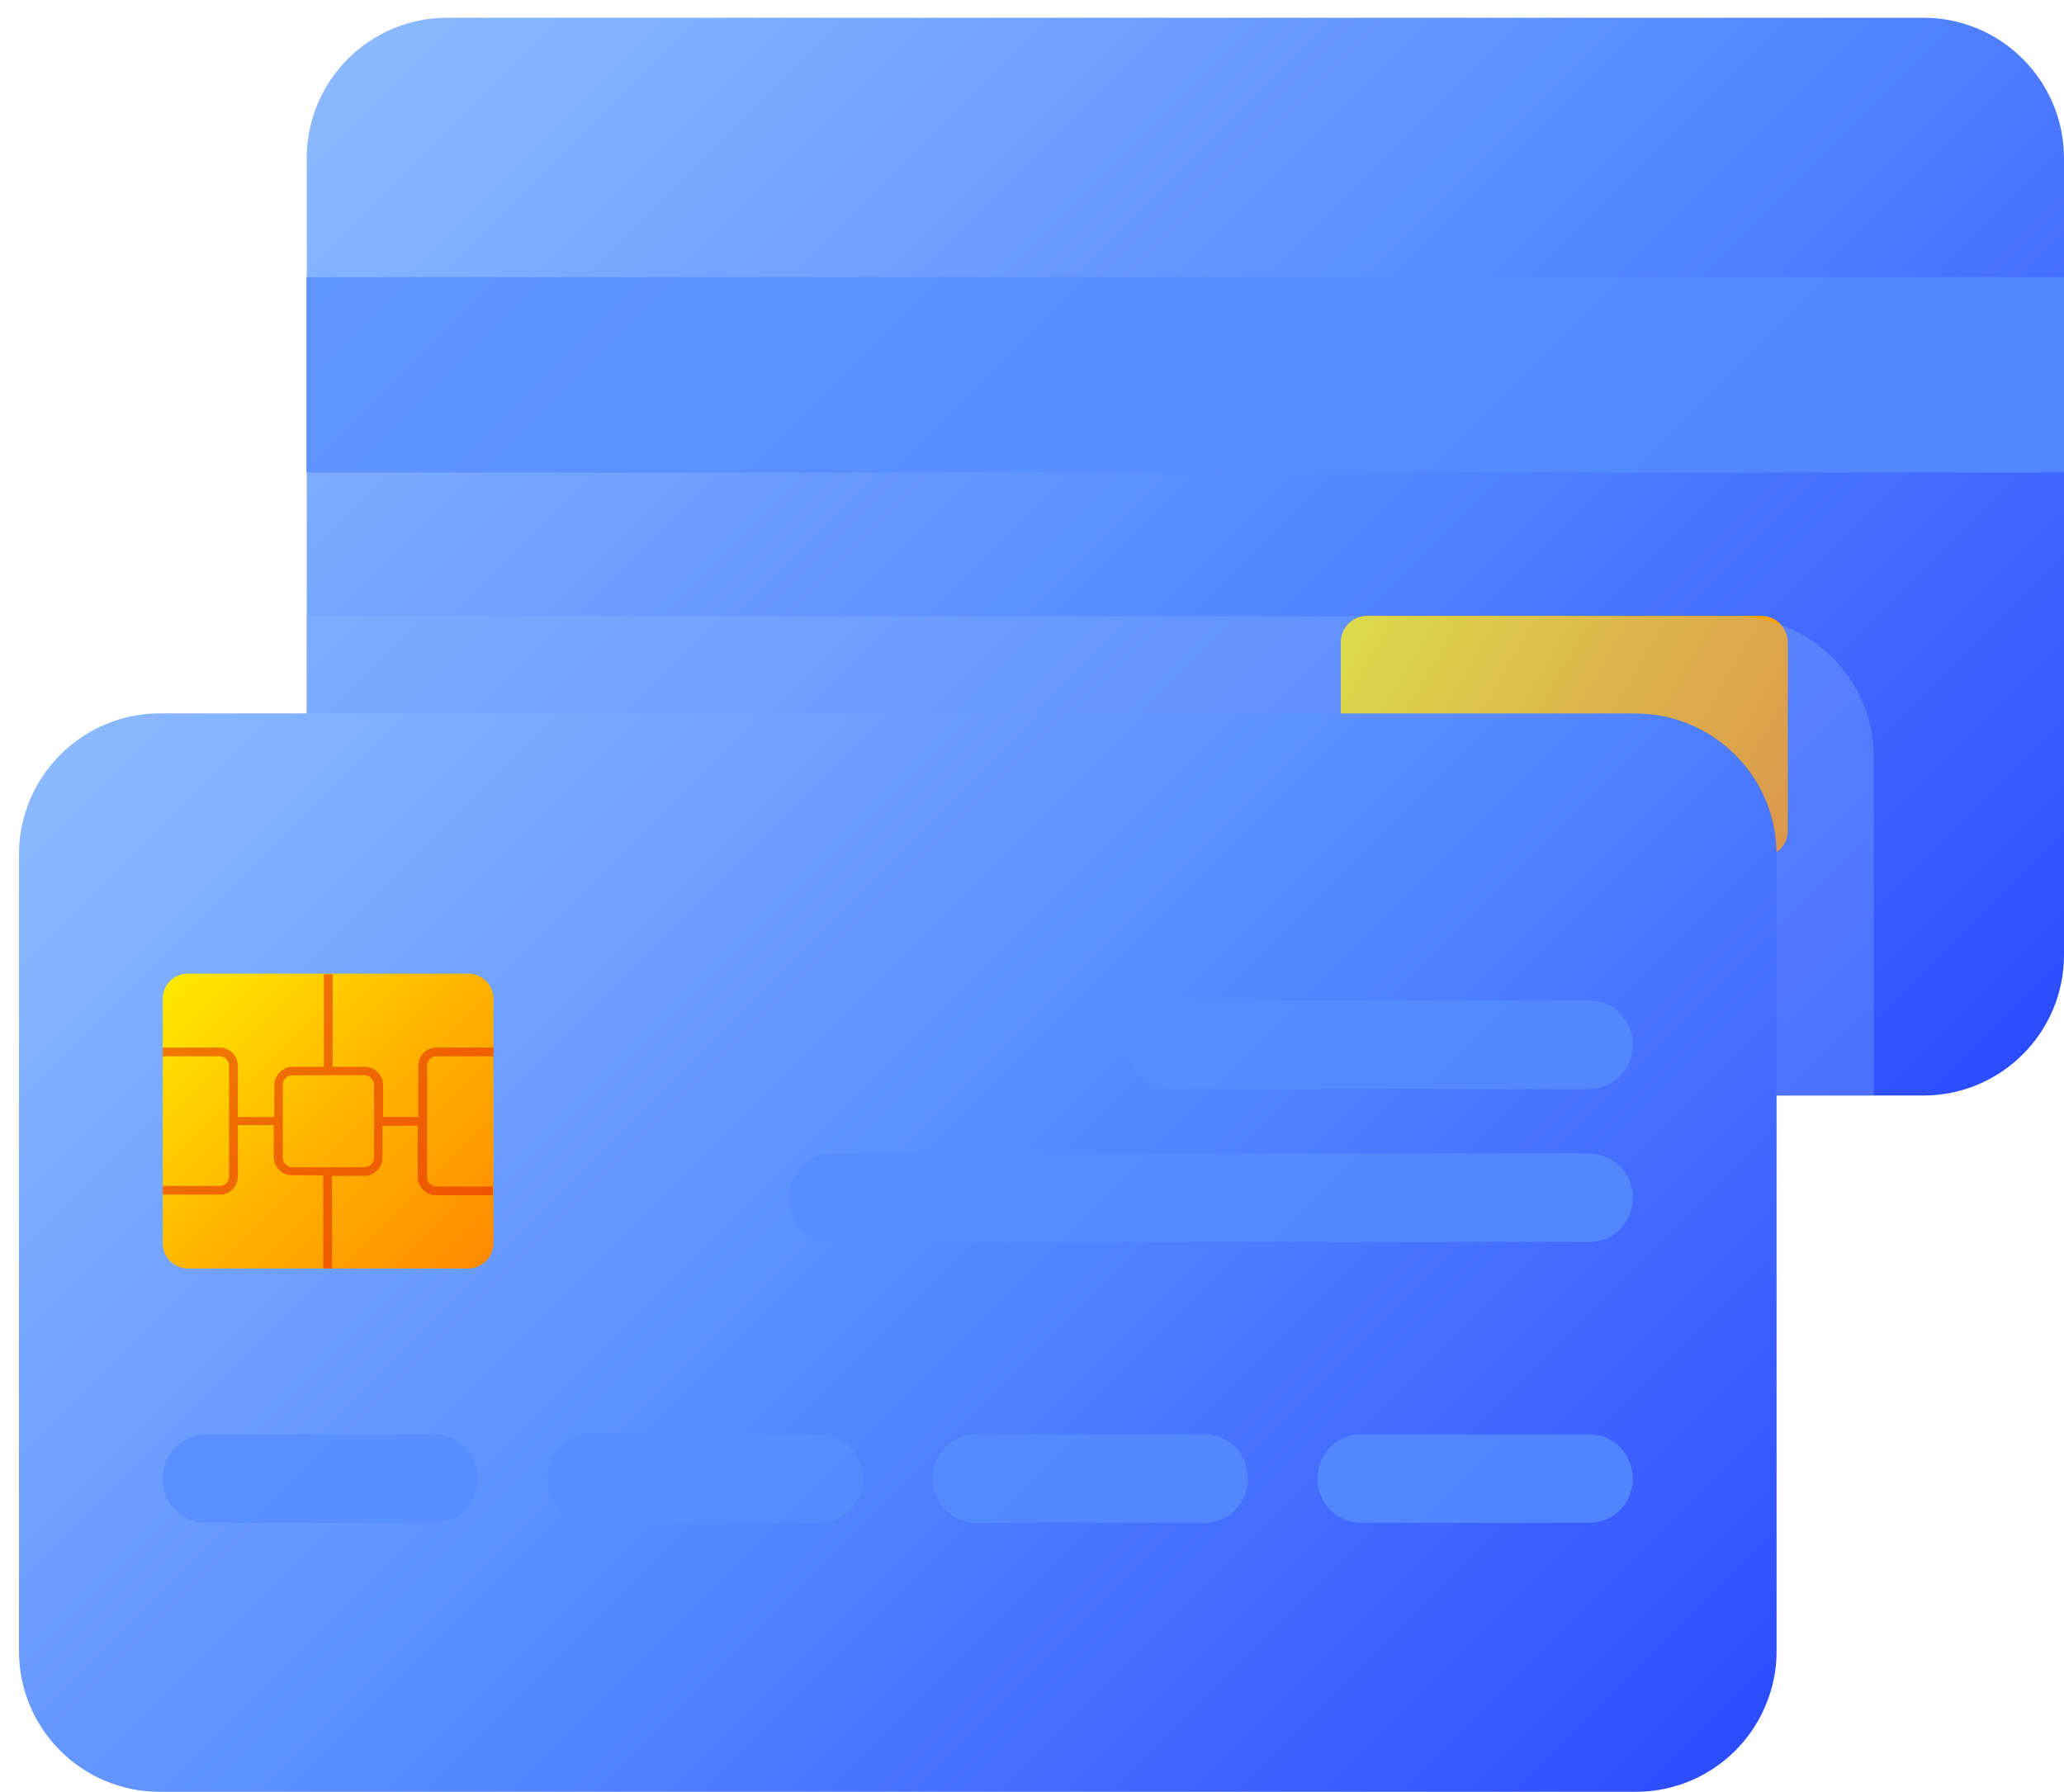 <?xml version="1.0" encoding="utf-8"?>
<!-- Generator: Adobe Illustrator 23.0.6, SVG Export Plug-In . SVG Version: 6.00 Build 0)  -->
<svg version="1.1" id="_x3C_Layer_x3E_" xmlns="http://www.w3.org/2000/svg" xmlns:xlink="http://www.w3.org/1999/xlink" x="0px"
	 y="0px" viewBox="0 0 662.1 574.9" style="enable-background:new 0 0 662.1 574.9;" xml:space="preserve">
<style type="text/css">
	.st0{display:none;fill:#0F223C;}
	.st1{display:none;fill:#FFFFFF;}
	.st2{display:none;fill:#F3F7FF;}
	.st3{display:none;}
	.st4{display:inline;fill:#FF7A72;}
	.st5{display:inline;fill:#DAB264;}
	.st6{fill:url(#SVGID_1_);}
	.st7{fill:url(#SVGID_2_);}
	.st8{opacity:0.8;fill:#588CFF;}
	.st9{fill:url(#SVGID_3_);}
	.st10{fill:url(#SVGID_4_);}
	.st11{opacity:0.5;fill:#E01600;}
	.st12{opacity:0.3;fill:#8AB9FF;}
	.st13{display:inline;fill:#0F223C;}
</style>
<rect class="st0" width="1230" height="1230"/>
<rect x="1230" class="st1" width="1230" height="1230"/>
<rect x="1230" y="1230" transform="matrix(-1 -1.224647e-16 1.224647e-16 -1 3690 3690)" class="st2" width="1230" height="1230"/>
<rect y="1230" transform="matrix(-1 -1.224647e-16 1.224647e-16 -1 1230 3690)" class="st1" width="1230" height="1230"/>
<g class="st3">
	<path class="st4" d="M805.6,1805.8H332.1c-24.9,0-45.1,20.2-45.1,45.1v255.7c0,24.9,20.2,45.1,45.1,45.1h473.5
		c24.9,0,45.1-20.2,45.1-45.1V1851C850.8,1826,830.6,1805.8,805.6,1805.8z M417.3,2065.4h-74.9c-7.8,0-14.2-6.3-14.2-14.2
		c0-7.8,6.3-14.2,14.2-14.2h74.9c7.8,0,14.2,6.3,14.2,14.2C431.4,2059.1,425.1,2065.4,417.3,2065.4z M432.8,1964.5
		c0,10.7-8.6,19.3-19.3,19.3h-67.4c-10.7,0-19.3-8.6-19.3-19.3v-55.9c0-10.7,8.6-19.3,19.3-19.3h67.4c10.7,0,19.3,8.6,19.3,19.3
		V1964.5z M543.3,2065.4h-74.9c-7.8,0-14.2-6.3-14.2-14.2c0-7.8,6.3-14.2,14.2-14.2h74.9c7.8,0,14.2,6.3,14.2,14.2
		C557.5,2059.1,551.1,2065.4,543.3,2065.4z M669.4,2065.4h-74.9c-7.8,0-14.2-6.3-14.2-14.2c0-7.8,6.3-14.2,14.2-14.2h74.9
		c7.8,0,14.2,6.3,14.2,14.2C683.5,2059.1,677.2,2065.4,669.4,2065.4z M795.4,2065.4h-74.9c-7.8,0-14.2-6.3-14.2-14.2
		c0-7.8,6.3-14.2,14.2-14.2h74.9c7.8,0,14.2,6.3,14.2,14.2C809.6,2059.1,803.3,2065.4,795.4,2065.4z M795.4,1910.8H658.2
		c-7.8,0-14.2-6.3-14.2-14.2c0-7.8,6.3-14.2,14.2-14.2h137.2c7.8,0,14.2,6.3,14.2,14.2C809.6,1904.4,803.3,1910.8,795.4,1910.8z"/>
	<path class="st5" d="M943,1627.6c0-24.9-20.2-45.1-45.1-45.1H424.4c-24.9,0-45.1,20.2-45.1,45.1v38.1H943V1627.6z"/>
	<path class="st5" d="M379.2,1728.5v63.1h332c1.5-9.7,9.9-17.2,20-17.2h102.8c11.2,0,20.3,9.1,20.3,20.3v22.5
		c6.6,9.6,10.5,21.2,10.5,33.6v77.5h32.9c24.9,0,45.1-20.2,45.1-45.1v-154.8H379.2z"/>
</g>
<g>
	<g>
		<linearGradient id="SVGID_1_" gradientUnits="userSpaceOnUse" x1="166.02" y1="-35.574" x2="594.422" y2="392.827">
			<stop  offset="0" style="stop-color:#8AB9FF"/>
			<stop  offset="0.497" style="stop-color:#588CFF"/>
			<stop  offset="1" style="stop-color:#2C4DFF"/>
		</linearGradient>
		<path class="st6" d="M662.1,50.8v255.6c0,24.9-20.2,45.1-45.1,45.1H143.5c-24.9,0-45.1-20.2-45.1-45.1V50.8
			c0-25,20.2-45.1,45.1-45.1H617C641.9,5.7,662.1,25.9,662.1,50.8z"/>
		<linearGradient id="SVGID_2_" gradientUnits="userSpaceOnUse" x1="433.96" y1="197.153" x2="569.678" y2="275.51">
			<stop  offset="0" style="stop-color:#FFE900"/>
			<stop  offset="0.497" style="stop-color:#FFB500"/>
			<stop  offset="1" style="stop-color:#FF8B00"/>
		</linearGradient>
		<path class="st7" d="M565,275H438.6c-4.7,0-8.5-3.8-8.5-8.5v-60.4c0-4.7,3.8-8.5,8.5-8.5H565c4.7,0,8.5,3.8,8.5,8.5v60.4
			C573.5,271.2,569.7,275,565,275z"/>
		<rect x="98.3" y="88.9" class="st8" width="563.8" height="62.7"/>
	</g>
	<g>
		<linearGradient id="SVGID_3_" gradientUnits="userSpaceOnUse" x1="73.793" y1="187.761" x2="502.201" y2="616.169">
			<stop  offset="0" style="stop-color:#8AB9FF"/>
			<stop  offset="0.497" style="stop-color:#588CFF"/>
			<stop  offset="1" style="stop-color:#2C4DFF"/>
		</linearGradient>
		<path class="st9" d="M569.9,274.1v255.7c0,5-0.8,9.9-2.4,14.4c-6,17.9-22.9,30.7-42.8,30.7H51.2c-24.9,0-45.1-20.2-45.1-45.1
			V274.1c0-19.9,12.9-36.8,30.7-42.8c4.5-1.6,9.4-2.4,14.4-2.4h473.5C549.7,229,569.9,249.2,569.9,274.1z"/>
		<linearGradient id="SVGID_4_" gradientUnits="userSpaceOnUse" x1="57.451" y1="311.979" x2="152.984" y2="407.512">
			<stop  offset="0" style="stop-color:#FFE900"/>
			<stop  offset="0.497" style="stop-color:#FFB500"/>
			<stop  offset="1" style="stop-color:#FF8B00"/>
		</linearGradient>
		<path class="st10" d="M150.2,407H60.3c-4.5,0-8.1-3.6-8.1-8.1v-78.4c0-4.5,3.6-8.1,8.1-8.1h89.9c4.5,0,8.1,3.6,8.1,8.1v78.4
			C158.2,403.4,154.6,407,150.2,407z"/>
		<path class="st8" d="M139.5,488.6H66.1c-7.7,0-13.9-6.3-13.9-14.2s6.2-14.2,13.9-14.2h73.4c7.7,0,13.9,6.3,13.9,14.2
			S147.1,488.6,139.5,488.6z"/>
		<path class="st8" d="M509.9,349.4H375.5c-7.7,0-13.9-6.3-13.9-14.2c0-7.8,6.2-14.2,13.9-14.2h134.4c7.7,0,13.9,6.3,13.9,14.2
			C523.8,343,517.6,349.4,509.9,349.4z"/>
		<path class="st8" d="M509.9,398.5h-243c-7.7,0-13.9-6.3-13.9-14.2s6.2-14.2,13.9-14.2h243c7.7,0,13.9,6.3,13.9,14.2
			S517.6,398.5,509.9,398.5z"/>
		<path class="st8" d="M262.9,488.6h-73.4c-7.7,0-13.9-6.3-13.9-14.2s6.2-14.2,13.9-14.2h73.4c7.7,0,13.9,6.3,13.9,14.2
			S270.6,488.6,262.9,488.6z"/>
		<path class="st8" d="M386.4,488.6H313c-7.7,0-13.9-6.3-13.9-14.2s6.2-14.2,13.9-14.2h73.4c7.7,0,13.9,6.3,13.9,14.2
			S394.1,488.6,386.4,488.6z"/>
		<path class="st8" d="M509.9,488.6h-73.4c-7.7,0-13.9-6.3-13.9-14.2s6.2-14.2,13.9-14.2h73.4c7.7,0,13.9,6.3,13.9,14.2
			S517.6,488.6,509.9,488.6z"/>
		<path class="st11" d="M140,338.9h18.3v-2.8H140c-3.2,0-5.8,2.6-5.8,5.9v16.4h-11.3v-10.2c0-3.3-2.7-5.9-5.9-5.9h-10.3v-29.7h-2.8
			v29.7h-10c-3.3,0-5.9,2.7-5.9,5.9v10.2H76.3v-16.4c0-3.2-2.6-5.9-5.8-5.9H52.2v2.8h18.3c1.7,0,3,1.4,3,3v35.6c0,1.7-1.4,3-3,3
			H52.2v2.8h18.3c3.2,0,5.8-2.6,5.8-5.9v-16.4h11.5v10.2c0,3.3,2.7,5.9,5.9,5.9h10V407h2.8v-29.7h10.3c3.3,0,5.9-2.7,5.9-5.9v-10.2
			h11.3v16.4c0,3.2,2.6,5.9,5.8,5.9h18.3v-2.8H140c-1.7,0-3-1.4-3-3v-35.6C137,340.3,138.3,338.9,140,338.9z M120,371.4
			c0,1.7-1.4,3.1-3.1,3.1H93.8c-1.7,0-3.1-1.4-3.1-3.1v-23.3c0-1.7,1.4-3.1,3.1-3.1h23.1c1.7,0,3.1,1.4,3.1,3.1V371.4z"/>
	</g>
	<path class="st12" d="M601.1,242.9v108.7h-31.2v-77.5c0-2.4-0.2-4.8-0.5-7.1c-3.4-21.6-22.1-38.1-44.6-38.1H98.3v-31.2h457.6
		c4.7,0,9.2,0.7,13.5,2.1h0C587.8,205.6,601.1,222.7,601.1,242.9z"/>
</g>
<g class="st3">
	<path class="st13" d="M1657.9,636.3h-64.6c-10.2,0-18.5,8.3-18.5,18.5v53.6c0,10.2,8.3,18.5,18.5,18.5h64.6
		c10.2,0,18.5-8.3,18.5-18.5v-53.6C1676.4,644.6,1668.1,636.3,1657.9,636.3z"/>
	<path class="st13" d="M1655.4,777.9h-71.8c-7.5,0-13.6,6.1-13.6,13.6c0,7.5,6.1,13.6,13.6,13.6h71.8c7.5,0,13.6-6.1,13.6-13.6
		C1669,784,1663,777.9,1655.4,777.9z"/>
	<path class="st13" d="M2018,629.7h-131.6c-7.5,0-13.6,6.1-13.6,13.6s6.1,13.6,13.6,13.6H2018c7.5,0,13.6-6.1,13.6-13.6
		S2025.5,629.7,2018,629.7z"/>
	<path class="st13" d="M1776.3,777.9h-71.8c-7.5,0-13.6,6.1-13.6,13.6c0,7.5,6.1,13.6,13.6,13.6h71.8c7.5,0,13.6-6.1,13.6-13.6
		C1789.9,784,1783.8,777.9,1776.3,777.9z"/>
	<path class="st13" d="M1897.1,777.9h-71.8c-7.5,0-13.6,6.1-13.6,13.6c0,7.5,6.1,13.6,13.6,13.6h71.8c7.5,0,13.6-6.1,13.6-13.6
		C1910.7,784,1904.6,777.9,1897.1,777.9z"/>
	<path class="st13" d="M2018,777.9h-71.8c-7.5,0-13.6,6.1-13.6,13.6c0,7.5,6.1,13.6,13.6,13.6h71.8c7.5,0,13.6-6.1,13.6-13.6
		C2031.6,784,2025.5,777.9,2018,777.9z"/>
	<path class="st13" d="M2116.1,328.6h-453.9c-31.4,0-56.9,25.5-56.9,56.9v157.2h-31.6c-31.3,0-56.9,25.5-56.9,56.9v245.1
		c0,31.4,25.5,56.9,56.9,56.9h453.9c31.4,0,56.9-25.5,56.9-56.9V687.3h31.6c31.4,0,56.9-25.5,56.9-56.9V385.4
		C2173,354.1,2147.5,328.6,2116.1,328.6z M1662.3,355.7h453.9c16.4,0,29.7,13.3,29.7,29.7V422h-513.2v-36.6
		C1632.6,369.1,1645.9,355.7,1662.3,355.7z M2057.4,844.6c0,16.4-13.3,29.7-29.7,29.7h-453.9c-16.4,0-29.7-13.3-29.7-29.7V599.5
		c0-16.4,13.3-29.7,29.7-29.7h453.9c16.4,0,29.7,13.3,29.7,29.7V844.6z M2116.1,660.2h-31.6v-60.7c0-12-3.7-23.1-10.1-32.2V543
		c0-10.8-8.7-19.5-19.5-19.5h-98.5c-10.7,0-19.3,8.6-19.5,19.2h-304.4v-60.6h513.2v148.4C2145.8,646.9,2132.5,660.2,2116.1,660.2z"
		/>
</g>
<g class="st3">
	<path class="st13" d="M2035.6,1783.7h-473.5c-24.9,0-45.1,20.2-45.1,45.1v255.7c0,24.9,20.2,45.1,45.1,45.1h473.5
		c24.9,0,45.1-20.2,45.1-45.1v-255.7C2080.8,1803.9,2060.6,1783.7,2035.6,1783.7z M1647.3,2043.3h-74.9c-7.8,0-14.2-6.3-14.2-14.2
		s6.3-14.2,14.2-14.2h74.9c7.8,0,14.2,6.3,14.2,14.2S1655.1,2043.3,1647.3,2043.3z M1662.8,1942.4c0,10.7-8.6,19.3-19.3,19.3h-67.4
		c-10.7,0-19.3-8.6-19.3-19.3v-55.9c0-10.7,8.6-19.3,19.3-19.3h67.4c10.7,0,19.3,8.6,19.3,19.3V1942.4z M1773.3,2043.3h-74.9
		c-7.8,0-14.2-6.3-14.2-14.2s6.3-14.2,14.2-14.2h74.9c7.8,0,14.2,6.3,14.2,14.2S1781.1,2043.3,1773.3,2043.3z M1899.4,2043.3h-74.9
		c-7.8,0-14.2-6.3-14.2-14.2s6.3-14.2,14.2-14.2h74.9c7.8,0,14.2,6.3,14.2,14.2S1907.2,2043.3,1899.4,2043.3z M2025.4,2043.3h-74.9
		c-7.8,0-14.2-6.3-14.2-14.2s6.3-14.2,14.2-14.2h74.9c7.8,0,14.2,6.3,14.2,14.2S2033.3,2043.3,2025.4,2043.3z M2025.4,1888.7h-137.2
		c-7.8,0-14.2-6.3-14.2-14.2s6.3-14.2,14.2-14.2h137.2c7.8,0,14.2,6.3,14.2,14.2S2033.3,1888.7,2025.4,1888.7z"/>
	<path class="st13" d="M2173,1605.5c0-24.9-20.2-45.1-45.1-45.1h-473.5c-24.9,0-45.1,20.2-45.1,45.1v38.1H2173V1605.5z"/>
	<path class="st13" d="M1609.2,1706.4v63.1h332c1.5-9.7,9.9-17.2,20-17.2h102.8c11.2,0,20.3,9.1,20.3,20.3v22.5
		c6.6,9.6,10.5,21.2,10.5,33.6v77.5h32.9c24.9,0,45.1-20.2,45.1-45.1v-154.8H1609.2z"/>
</g>
</svg>

